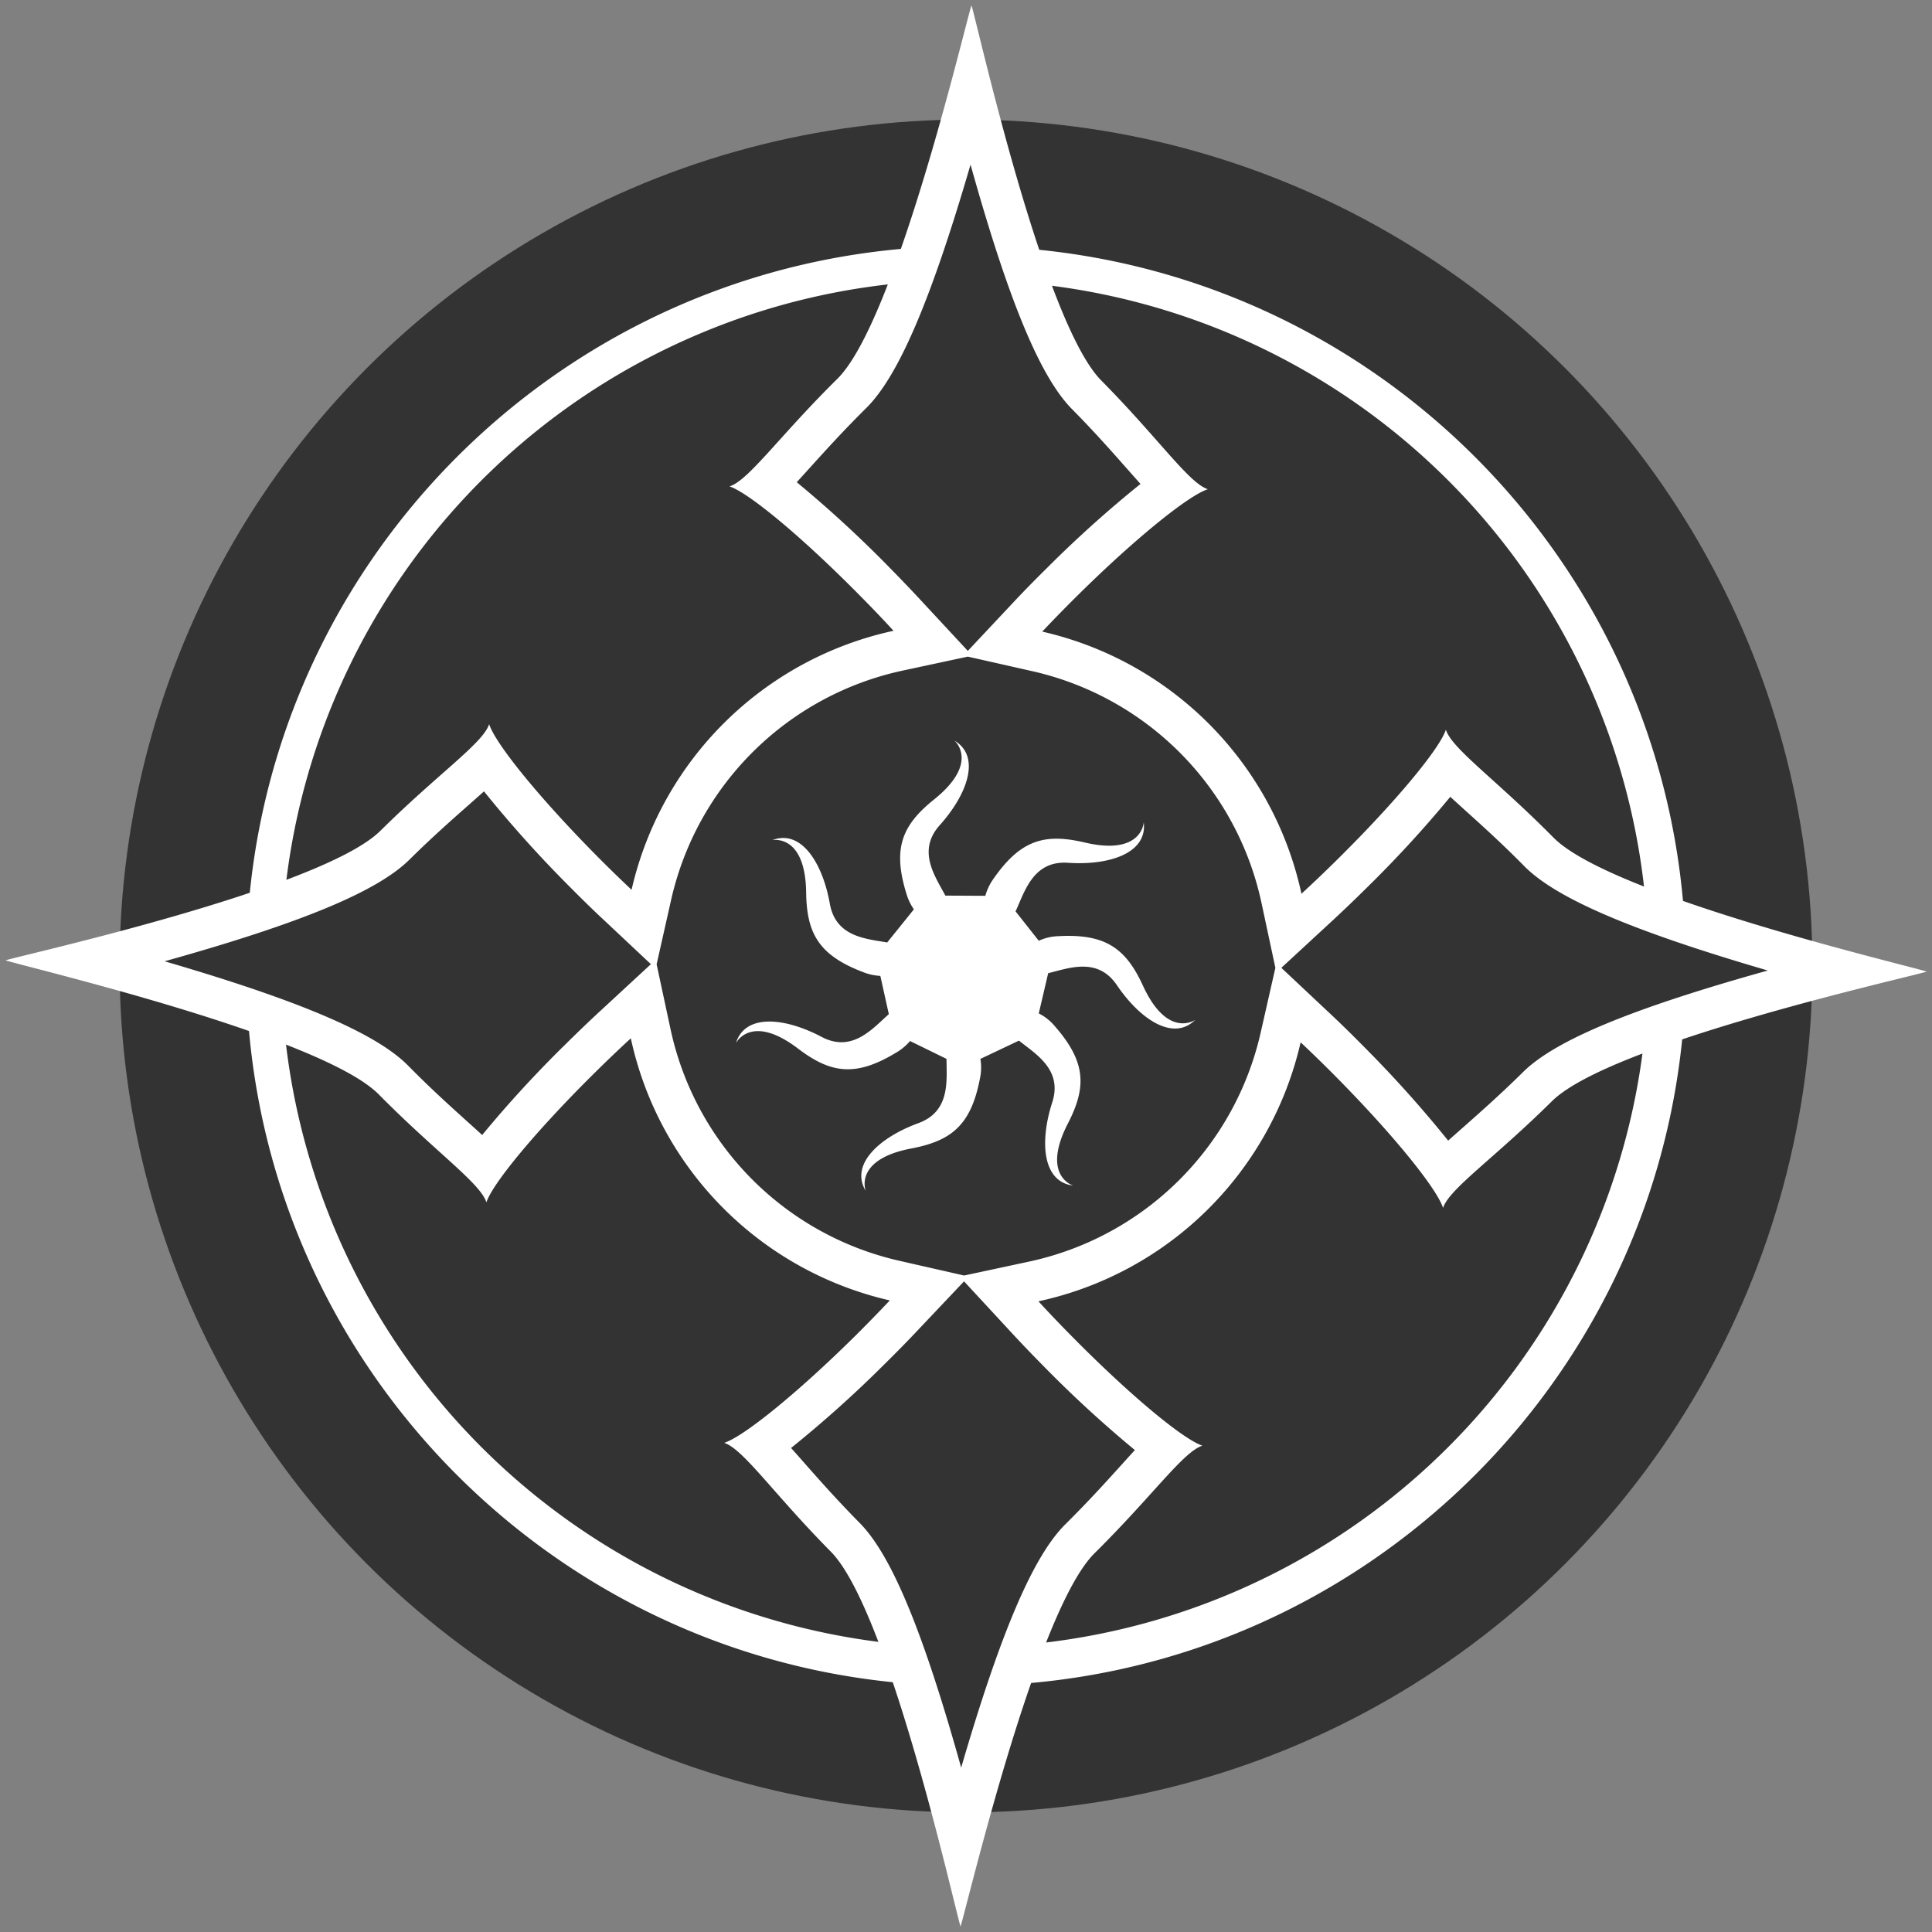 <?xml version="1.0" encoding="UTF-8"?> <svg xmlns="http://www.w3.org/2000/svg" id="Calque_2" data-name="Calque 2" viewBox="0 0 566.93 566.93"><rect x="0" y="0" width="566.93" height="566.93" fill="#808080" stroke="none"/><defs><style>.cls-1{fill:#333;}.cls-2{fill:#fff;}</style></defs><title>Badge-equipe-cartylion-rond-2</title><circle class="cls-1" cx="283.46" cy="283.46" r="248.37"></circle><circle class="cls-1" cx="283.46" cy="283.46" r="206.25"></circle><path class="cls-2" d="M283.46,82.22A200.59,200.59,0,1,1,205.13,98a200,200,0,0,1,78.33-15.81m0-10C166.8,72.22,72.22,166.8,72.22,283.46S166.8,494.71,283.46,494.71s211.25-94.58,211.25-211.25S400.13,72.22,283.46,72.22Z"></path><path class="cls-1" d="M281.94,541.37c-9.73-37.86-21.75-77.95-33.93-90.27-6.71-6.79-12.18-13-16.57-18-3.2-3.62-5.86-6.64-8.24-9,9.4-6.6,22.12-18.13,32.07-28,3.47-3.43,6.89-6.94,10.17-10.42l7.21-7.64-10.24-2.32a94.86,94.86,0,0,1-71.47-72.32l-2.2-10.27L181,300.28c-3.51,3.23-7,6.61-10.53,10.05-9.95,9.83-21.62,22.41-28.32,31.74-2.37-2.4-5.34-5.08-8.91-8.3-4.94-4.46-11.09-10-17.82-16.82-12.17-12.32-52.13-24.8-89.87-35,37.86-9.73,77.94-21.74,90.27-33.93,6.79-6.71,13-12.19,18-16.58,3.61-3.19,6.63-5.85,9-8.23,6.6,9.41,18.13,22.12,28,32.07,3.42,3.45,6.92,6.87,10.41,10.17l7.64,7.2,2.33-10.24A94.84,94.84,0,0,1,263.47,191l10.26-2.21L266.62,181c-3.26-3.53-6.64-7.07-10.06-10.53-9.83-10-22.41-21.63-31.74-28.33,2.4-2.37,5.09-5.35,8.31-8.92,4.46-4.93,10-11.08,16.81-17.81,12.33-12.18,24.8-52.13,35-89.87,9.73,37.85,21.75,78,33.93,90.27,6.72,6.8,12.19,13,16.58,18,3.19,3.62,5.85,6.63,8.23,9-9.41,6.6-22.12,18.13-32.07,28-3.44,3.39-6.86,6.89-10.16,10.39l-7.21,7.65,10.25,2.32A94.83,94.83,0,0,1,376,263.5l2.2,10.27,7.73-7.12c3.52-3.24,7.06-6.62,10.52-10,9.95-9.83,21.63-22.41,28.33-31.74,2.37,2.4,5.35,5.09,8.92,8.31,4.94,4.46,11.08,10,17.81,16.81,12.18,12.32,52.13,24.8,89.87,35-37.86,9.73-77.94,21.74-90.27,33.93-6.8,6.72-13,12.2-18,16.59-3.61,3.19-6.62,5.84-9,8.22-6.6-9.41-18.13-22.12-28-32.07-3.42-3.46-6.92-6.88-10.41-10.17l-7.64-7.21-2.33,10.25A94.83,94.83,0,0,1,303.4,376l-10.27,2.2,7.12,7.73c3.25,3.53,6.63,7.06,10,10.51,9.83,9.95,22.41,21.63,31.73,28.33-2.39,2.37-5.08,5.35-8.31,8.92-4.45,4.94-10,11.08-16.81,17.81C304.58,463.68,292.1,503.62,281.94,541.37Z"></path><path class="cls-2" d="M284.78,48.24c11.26,40.33,20.53,62.44,29.79,71.81,6.6,6.67,12,12.8,16.35,17.73l3.75,4.23a343.41,343.41,0,0,0-27.31,24.53c-3.5,3.46-7,7-10.3,10.54L284,191,271,177c-3.29-3.57-6.73-7.16-10.2-10.68a349.74,349.74,0,0,0-27-24.82q1.78-1.95,3.8-4.19c4.41-4.88,9.89-10.95,16.58-17.56,9.37-9.26,18.9-31.27,30.62-71.46M284,192.68,303.13,197a88.79,88.79,0,0,1,67,67.74L374.25,284l-4.35,19.17a88.8,88.8,0,0,1-67.76,67l-19.23,4.12-19.17-4.36a88.79,88.79,0,0,1-66.93-67.72l-4.13-19.23L197,263.77a88.79,88.79,0,0,1,67.7-66.95L284,192.68M142,232.19a352,352,0,0,0,24.5,27.34c3.47,3.5,7,7,10.56,10.31L191,282.93l-14,12.94c-3.57,3.29-7.17,6.72-10.67,10.19a341.93,341.93,0,0,0-24.84,27c-1.29-1.19-2.68-2.44-4.16-3.77-4.88-4.41-11-9.9-17.57-16.59-9.26-9.37-31.26-18.89-71.46-30.62,40.32-11.26,62.43-20.52,71.81-29.79,6.67-6.6,12.8-12,17.73-16.35,1.51-1.34,2.93-2.59,4.25-3.78m283.47,1.65,4.17,3.79c4.88,4.41,11,9.89,17.56,16.57,9.26,9.37,31.26,18.89,71.46,30.62-40.32,11.26-62.44,20.53-71.81,29.79-6.68,6.6-12.81,12-17.74,16.36-1.51,1.34-2.93,2.58-4.25,3.77a347.86,347.86,0,0,0-24.5-27.34c-3.46-3.51-7-7-10.56-10.32L376,284l14-12.93c3.58-3.29,7.17-6.72,10.68-10.19a343.87,343.87,0,0,0,24.84-27M282.89,376l12.95,14c3.29,3.58,6.72,7.17,10.18,10.67a345.44,345.44,0,0,0,27,24.84q-1.77,1.94-3.78,4.17c-4.41,4.88-9.89,10.95-16.57,17.56-9.37,9.26-18.89,31.26-30.62,71.46-11.26-40.33-20.53-62.44-29.79-71.81-6.59-6.67-12-12.79-16.34-17.72q-2-2.28-3.79-4.27a345.51,345.51,0,0,0,27.33-24.5c3.51-3.46,7-7,10.33-10.56L282.89,376M285.05,1.64c-1.87,5.64-22.16,92.56-39.33,109.52s-26,29.77-31.65,31.57c5.65,1.87,21.26,14.81,38.22,32,3.51,3.54,6.83,7,9.91,10.37a100.76,100.76,0,0,0-76.87,76c-3.32-3.12-6.76-6.47-10.26-10-17-17.17-29.73-32.93-31.53-38.6-1.87,5.65-14.76,14.32-31.93,31.3s-104.3,36.25-110,38C7.28,283.71,94.2,304,111.16,321.16s29.77,26,31.57,31.66c1.87-5.65,14.81-21.26,32-38.23,3.55-3.5,7-6.81,10.38-9.9a100.76,100.76,0,0,0,76,76.91c-3.13,3.31-6.48,6.75-10,10.26-17.17,17-32.93,29.73-38.6,31.53,5.65,1.87,14.32,14.76,31.29,31.93s36.25,104.3,38.06,110c1.87-5.65,22.16-92.56,39.32-109.53s26-29.76,31.66-31.57c-5.65-1.86-21.26-14.8-38.23-32-3.5-3.54-6.81-7-9.89-10.36a100.76,100.76,0,0,0,76.94-76c3.32,3.12,6.76,6.47,10.26,10,17,17.17,29.72,32.93,31.53,38.59,1.87-5.64,14.76-14.31,31.93-31.29s104.3-36.25,110-38.05c-5.64-1.87-92.56-22.16-109.53-39.33s-29.76-26-31.57-31.65c-1.86,5.65-14.8,21.26-32,38.23-3.55,3.5-7,6.81-10.38,9.9a100.76,100.76,0,0,0-76.06-76.92c3.12-3.31,6.47-6.75,10-10.25,17.16-17,32.92-29.73,38.59-31.53-5.64-1.87-14.32-14.76-31.29-31.93s-36.24-104.3-38.05-110Z"></path><path class="cls-2" d="M335.41,289.28c-5-10.88-10.89-15.33-24.76-14.57a14.85,14.85,0,0,0-5.83,1.35L298,267.42c.05-.08.09-.16.13-.24,2.65-5.82,5.16-14.7,15.29-14,12.28.82,23.31-2.92,22.2-11.88,0,0-.43,9.89-17.29,5.93-11.67-2.75-18.78-.86-26.73,10.54a15.61,15.61,0,0,0-2.46,5.1l-11.73-.06c-3-5.68-8.41-13.12-1.64-20.68,8.22-9.17,12.06-20.17,4.32-24.8,0,0,7.53,6.42-6,17.27-9.34,7.5-12.23,14.27-8.14,27.54a16.05,16.05,0,0,0,2.22,4.71l-7.83,9.71c-6.26-1.1-15.08-1.61-16.83-11.36-2.16-12.12-8.46-21.92-16.88-18.67,0,0,9.69-2,9.93,15.35.15,12,3.71,18.43,16.69,23.37a15.59,15.59,0,0,0,5.08,1.12l2.49,11.23-.07.06c-4.79,4.24-10.69,11.34-19.67,6.6-10.88-5.75-22.48-6.82-25.11,1.81,0,0,4.41-8.86,18.21,1.63,9.53,7.25,16.81,8.42,28.69,1.24a15.75,15.75,0,0,0,4.17-3.46l10.71,5.24c0,6.38,1.19,15.39-8.26,18.86-11.56,4.24-20.11,12.15-15.45,19.87,0,0-3.64-9.2,13.39-12.44,11.77-2.24,17.5-6.86,20.12-20.5a14.8,14.8,0,0,0,.13-5.78L299,305.36c5,4,12.86,8.54,9.77,18.13-3.77,11.71-2.81,23.33,6.15,24.41,0,0-9.49-2.8-1.56-18.21,5.49-10.65,5.38-18-3.76-28.48a14.82,14.82,0,0,0-4.78-3.83l2.76-11.8c6.19-1.53,14.54-4.77,20.15,3.49,6.9,10.19,16.65,16.58,23,10.19C350.72,299.26,342.66,305,335.41,289.28Z"></path></svg> 